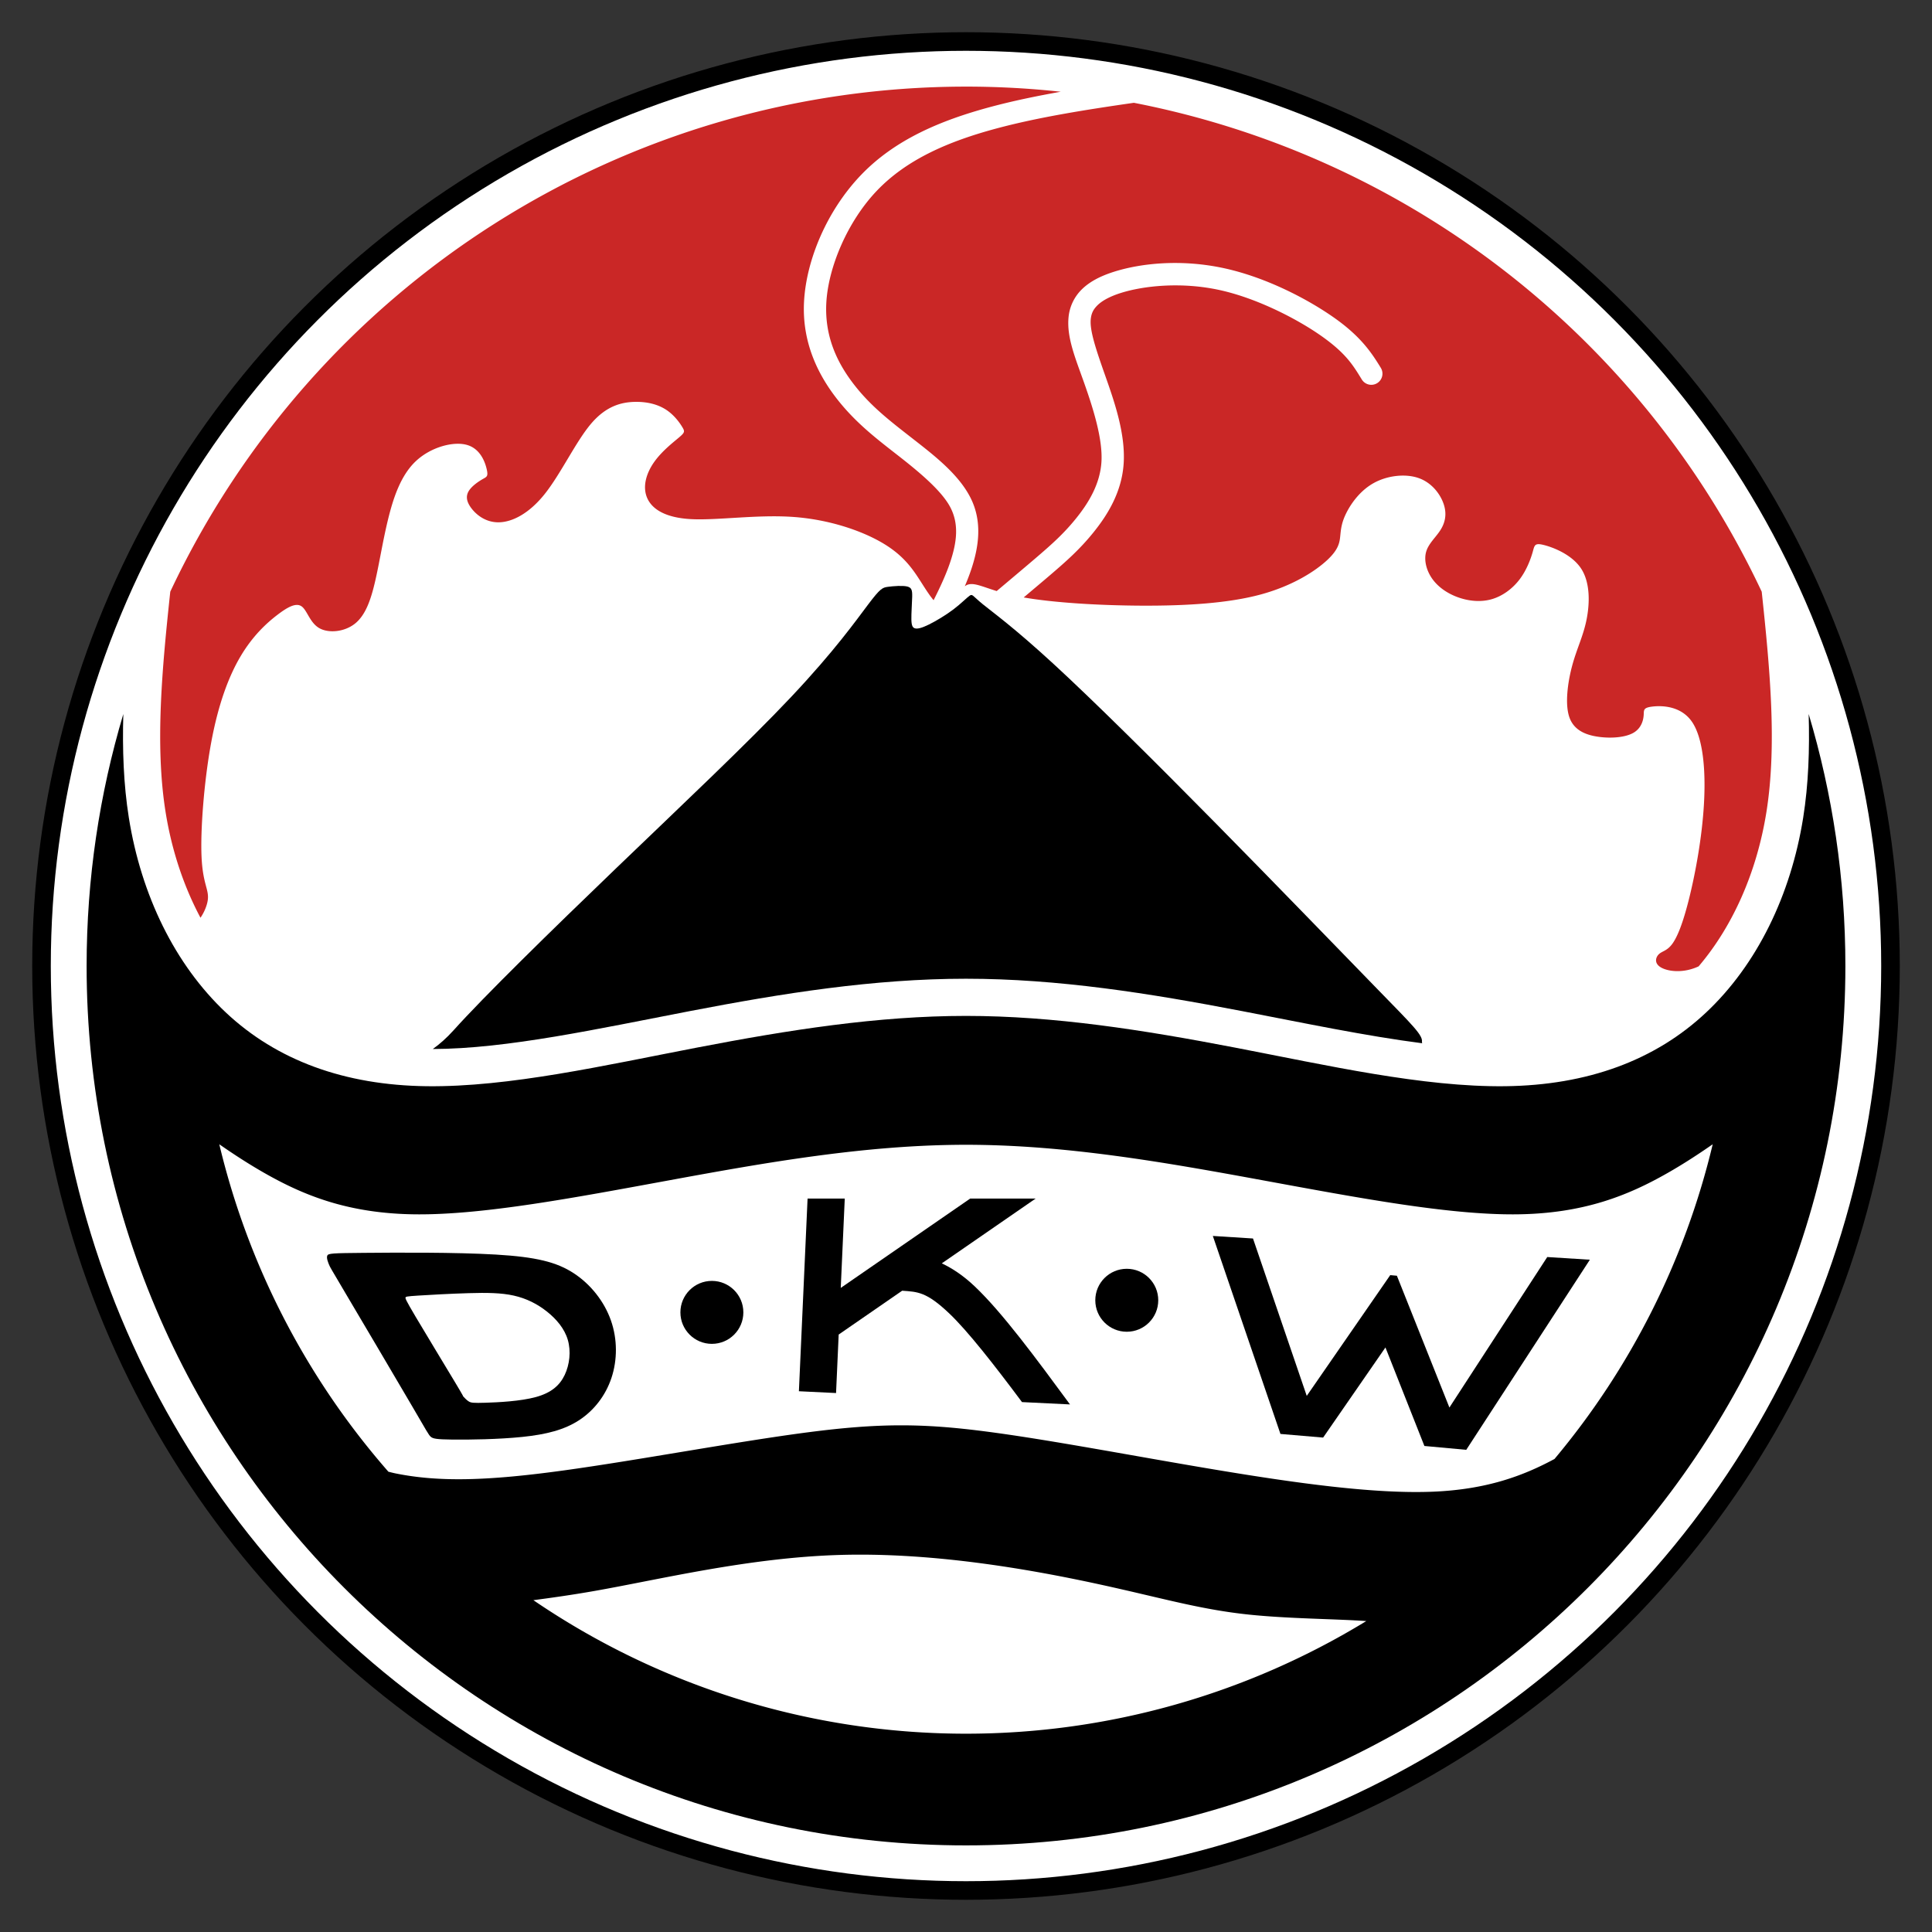 <?xml version="1.0" encoding="UTF-8"?>
<svg width="600" height="600" version="1.1" xmlns="http://www.w3.org/2000/svg">
	<rect width="100%" height="100%" fill="#333333" stroke="none"/>
	<circle cx="300" cy="300" r="287.11" fill="#fff" stroke="#000" stroke-width="5.773"/>
	<path d="m561.7 221.75c0.31 10.955-0.043 21.764-1.71 32.223-3.828 24.001-14.324 45.594-30.144 60.467s-36.853 22.591-62.393 22.895c-25.54 0.305-55.239-6.476-83.859-11.984-28.62-5.509-56.236-9.851-83.602-9.851s-54.982 4.342-83.602 9.851-58.301 12.289-83.841 11.984c-25.541-0.305-46.592-8.022-62.412-22.895-15.82-14.874-26.293-36.466-30.121-60.467-1.668-10.458-2.025-21.265-1.718-32.218-7.402 24.792-11.398 51.051-11.398 78.248 0.002 150.83 122.27 273.1 273.1 273.1 150.83-2e-3 273.09-122.27 273.1-273.1 2.7e-4 -27.199-3.995-53.46-11.398-78.252z"/>
	<path d="m278.83 181.98c-1.086 0.034-2.206 0.147-3.063 0.262-1.713 0.229-2.378 0.483-6.089 5.394-3.711 4.912-10.416 14.413-23.978 28.804-13.561 14.391-33.887 33.534-54.365 53.21-20.478 19.677-41.108 39.888-50.463 50.305-2.212 2.463-4.4 4.354-6.459 5.827 23.053-0.043 51.629-6.348 79.79-11.768 28.863-5.556 57.2-10.058 85.785-10.058s56.922 4.503 85.785 10.058c19.068 3.67 38.305 7.713 55.921 9.982-0.061-0.129-0.116-0.257-0.099-0.366 0.325-2.115-2.587-4.918-13.969-16.599-11.382-11.68-31.234-32.24-50.4-51.681-19.167-19.441-37.646-37.761-50.062-49.178s-18.767-15.93-21.943-18.52c-3.176-2.59-3.178-3.258-4.055-2.675-0.877 0.584-2.629 2.424-5.052 4.262-2.423 1.838-5.514 3.675-7.686 4.74-2.172 1.065-3.428 1.359-4.222 1.173-0.793-0.187-1.126-0.858-1.168-2.76-0.043-1.903 0.206-5.031 0.248-7.036 0.043-2.005-0.127-2.885-1.588-3.22-0.731-0.167-1.782-0.197-2.869-0.158z"/>
	<path d="m266.33 482.81c-1.779 8e-3 -3.558 0.034-5.331 0.087-28.38 0.817-55.733 7.555-76.299 11.177-7.363 1.297-13.513 2.139-19.048 2.878a238.42 238.42 0 0 0 134.35 41.465 238.42 238.42 0 0 0 124.31-34.979c-9.633-0.681-24.163-0.727-36.409-2.007-15.863-1.659-27.793-5.401-48.461-9.824-19.376-4.146-46.429-8.892-73.119-8.796z" fill="#fff"/>
	<path d="m68.1 355.36a238.42 238.42 0 0 0 52.525 101.7c0.68 0.157 1.345 0.341 2.034 0.483 13.764 2.828 29.136 2.311 52.267-0.866 23.132-3.177 54.019-9.014 76.159-11.885 22.141-2.87 35.53-2.775 55.258-0.208 19.728 2.568 45.788 7.608 71.013 11.822s49.589 7.6 67.68 6.851c16.661-0.69 27.975-4.906 37.73-10.162a238.42 238.42 0 0 0 49.133-97.733c-4.225 2.93-8.885 6.002-13.978 8.904-12.148 6.922-26.045 12.674-47.116 12.859-21.071 0.186-49.317-5.188-78.983-10.636-29.666-5.448-60.744-10.969-91.82-10.969s-62.154 5.522-91.82 10.969c-29.666 5.448-57.917 10.822-78.988 10.636-21.071-0.186-34.964-5.937-47.112-12.859-5.094-2.903-9.757-5.973-13.982-8.904z" fill="#fff"/>
	<path d="m299.71 26.901a273.1 273.1 0 0 0-246.83 156.85c-2.569 24.083-4.769 47.673-1.461 68.41 1.903 11.931 5.637 23.092 10.843 32.854 1.173-1.698 2.055-3.848 2.273-5.557 0.415-3.25-1.54-4.844-1.935-13.229-0.396-8.385 0.766-23.566 2.963-35.507 2.197-11.94 5.428-20.637 9.183-26.955 3.756-6.318 8.041-10.259 11.434-12.846 3.393-2.586 5.893-3.822 7.564-2.553s2.513 5.038 5.404 6.698c2.89 1.66 7.825 1.217 11.114-1.416 3.288-2.634 4.932-7.458 6.261-13.207 1.329-5.748 2.344-12.424 4.005-19.201 1.661-6.778 3.968-13.659 8.62-18.033 4.651-4.373 11.645-6.236 15.868-5.038s5.674 5.454 6.157 7.627c0.482 2.173-8e-3 2.269-1.249 2.977-1.241 0.708-3.23 2.033-4.226 3.523-0.996 1.49-0.998 3.145 0.483 5.25 1.481 2.105 4.439 4.661 8.574 4.659 4.135-1e-3 9.449-2.557 14.438-8.827 4.989-6.27 9.656-16.258 14.384-21.813 4.728-5.555 9.515-6.673 13.563-6.761 4.048-0.088 7.356 0.857 9.837 2.512 2.481 1.655 4.134 4.016 4.939 5.354 0.804 1.338 0.76 1.651-1.042 3.18-1.802 1.528-5.362 4.271-7.753 7.681-2.391 3.41-3.61 7.483-2.21 10.938 1.4 3.455 5.415 6.292 13.617 6.743 8.202 0.452 20.591-1.479 31.867-0.672 11.275 0.808 21.439 4.352 27.897 8.214 6.458 3.861 9.212 8.034 11.804 12.093 1.325 2.075 2.608 4.112 3.843 5.543 2.011-3.976 3.815-7.869 5.079-11.592 2.201-6.485 2.791-12.005 0.185-17.117-2.606-5.111-9.434-10.855-16.093-16.057-6.659-5.202-13.128-10.082-18.958-17.456-5.829-7.374-11.171-17.566-10.446-30.586 0.725-13.02 7.17-28.227 17.627-39.174s24.578-17.004 40.504-21.262c6.872-1.837 14.13-3.333 21.574-4.659a273.1 273.1 0 0 0-29.408-1.592 273.1 273.1 0 0 0-0.293 0zm52.425 5.025c-14.941 2.15-29.577 4.473-42.507 7.929-15.325 4.098-28.103 9.74-37.284 19.35-9.181 9.61-15.109 23.813-15.719 34.776-0.61 10.964 3.748 19.315 8.949 25.895 5.202 6.58 11.088 11.054 17.798 16.296 6.71 5.242 14.26 11.023 18.001 18.362 3.741 7.338 2.667 15.202 0.189 22.503-0.57 1.68-1.226 3.354-1.931 5.025 0.236-0.156 0.47-0.32 0.717-0.42 2.001-0.808 4.454 0.454 9.183 1.917 4.143-3.49 8.465-7.118 11.89-10.049 5.141-4.399 8.869-7.699 12.72-12.462 3.851-4.764 7.506-10.652 7.925-17.663 0.419-7.01-2.519-16.371-5.3-24.257-2.781-7.886-5.553-14.311-4.912-20.681 0.321-3.185 1.724-6.25 4.159-8.624 2.434-2.374 5.751-4.102 9.991-5.44 4.239-1.337 9.522-2.336 15.394-2.625 5.872-0.289 12.335 0.13 18.939 1.583 13.21 2.907 26.278 9.816 34.438 15.651 8.159 5.836 11.374 10.899 14.046 15.241a3.464 3.464 0 0 1-1.123 4.754 3.464 3.464 0 0 1-4.772-1.123c-2.672-4.342-4.792-7.968-12.174-13.247-7.381-5.279-20.053-11.914-31.912-14.524-11.858-2.61-23.609-1.367-30.757 0.889-3.574 1.128-5.869 2.474-7.226 3.798-1.357 1.324-1.936 2.579-2.115 4.366-0.36 3.576 1.734 9.687 4.551 17.677 2.817 7.99 6.226 17.829 5.679 26.973-0.547 9.143-5.191 16.351-9.445 21.614-4.254 5.263-8.429 8.936-13.604 13.365-2.317 1.982-5.322 4.502-8.006 6.77 9.422 1.639 23.489 2.491 36.648 2.548 14.085 0.063 27.033-0.771 37.018-3.487 9.984-2.716 16.997-7.309 20.617-10.69 3.62-3.381 3.837-5.543 4.046-7.632 0.209-2.089 0.411-4.105 1.926-7.09 1.515-2.986 4.349-6.948 8.57-9.246 4.221-2.298 9.828-2.931 13.942-1.439 4.114 1.492 6.736 5.108 7.722 8.214 0.986 3.106 0.34 5.7-1.096 7.943-1.436 2.243-3.661 4.136-4.398 6.671-0.737 2.536 0.015 5.714 1.813 8.304 1.798 2.59 4.638 4.594 7.938 5.805 3.3 1.212 7.059 1.629 10.505 0.668 3.446-0.961 6.577-3.303 8.768-6.193s3.443-6.331 4.046-8.457c0.603-2.124 0.559-2.935 3.469-2.21 2.91 0.725 8.772 2.987 11.614 7.37 2.842 4.383 2.667 10.882 1.619 15.972-1.048 5.089-2.968 8.769-4.389 13.992-1.42 5.223-2.339 11.991-0.929 16.111 1.41 4.12 5.146 5.591 9.156 6.134 4.011 0.543 8.293 0.157 10.744-1.249 2.451-1.406 3.072-3.835 3.193-5.426 0.121-1.591-0.257-2.346 2.589-2.711 2.846-0.365 8.919-0.338 12.39 4.682 3.471 5.02 4.347 15.028 3.739 25.588-0.608 10.56-2.699 21.673-4.623 29.39-1.925 7.717-3.688 12.04-5.327 14.176-1.639 2.137-3.16 2.091-4.172 3.175s-1.511 3.295 1.926 4.51c2.28 0.806 6.295 1.117 10.546-0.857 10.617-12.471 18.076-29.269 21.055-47.946 3.307-20.735 1.107-44.322-1.461-68.401a273.1 273.1 0 0 0-194.99-151.84z" fill="#ca2726"/>
	<g>
		<circle cx="221.08" cy="407.57" r="9.776"/>
		<circle cx="349.93" cy="403.81" r="9.776"/>
		<path d="m250.8 372.23c-0.895 19.946-1.796 39.889-2.693 59.832l11.538 0.559c0.272-6.056 0.545-12.112 0.816-18.168 6.571-4.535 13.144-9.071 19.715-13.608 4.815 0.348 7.523 0.313 14.605 7.036 5.786 5.493 13.977 15.989 22.611 27.55l14.903 0.726c-10.597-14.399-20.993-28.504-29.571-36.648-3.625-3.442-7.065-5.665-10.239-7.163 9.711-6.706 19.423-13.412 29.133-20.117h-20.32c-13.398 9.248-26.794 18.496-40.193 27.744 0.414-9.249 0.83-18.496 1.245-27.744z"/>
		<path d="m425.13 405.58-19.309 27.929-16.693-48.885-12.472-0.789 20.996 61.487 13.256 1.132 19.354-27.988 12.097 30.595 12.999 1.195 38.389-59.038-13.234-0.834-30.387 46.738-8.29-20.807-3.685-9.251-4.335-10.875-1.119-0.099-0.947-0.087"/>
		<path d="m102.22 392.84c-0.295-0.708-0.886-2.126-0.59-2.866s1.478-0.799 11.374-0.888c9.897-0.089 28.507-0.207 41.004 0.532s18.877 2.334 24.165 5.792c5.288 3.457 9.482 8.775 11.549 14.653 2.067 5.879 2.008 12.319 0.176 17.842-1.832 5.523-5.436 10.132-10.043 13.145-4.608 3.013-10.22 4.431-17.635 5.199-7.415 0.768-16.632 0.886-21.712 0.828-5.081-0.059-6.026-0.295-6.706-0.855-0.68-0.56-1.094-1.446-6.263-10.28-5.17-8.833-15.095-25.612-20.059-34.004-4.964-8.391-4.964-8.392-5.259-9.099zm41.743 40.944c0.326 0.356 0.976 1.065 1.648 1.467s1.366 0.499 5.207 0.381c3.84-0.118 10.827-0.452 15.619-1.771 4.792-1.319 7.392-3.623 8.928-6.842 1.536-3.219 2.009-7.355 0.976-10.9-1.033-3.545-3.573-6.499-6.527-8.833-2.954-2.334-6.321-4.047-10.246-4.926s-8.402-0.922-13.987-0.759c-5.585 0.162-12.272 0.53-15.763 0.758-3.491 0.228-3.786 0.317-3.875 0.592-0.089 0.275 0.029 0.732 3.149 6 3.12 5.268 9.241 15.344 12.166 20.226 2.925 4.881 2.653 4.568 2.517 4.411s-0.137-0.158 0.189 0.198z"/>
	</g>
</svg>
